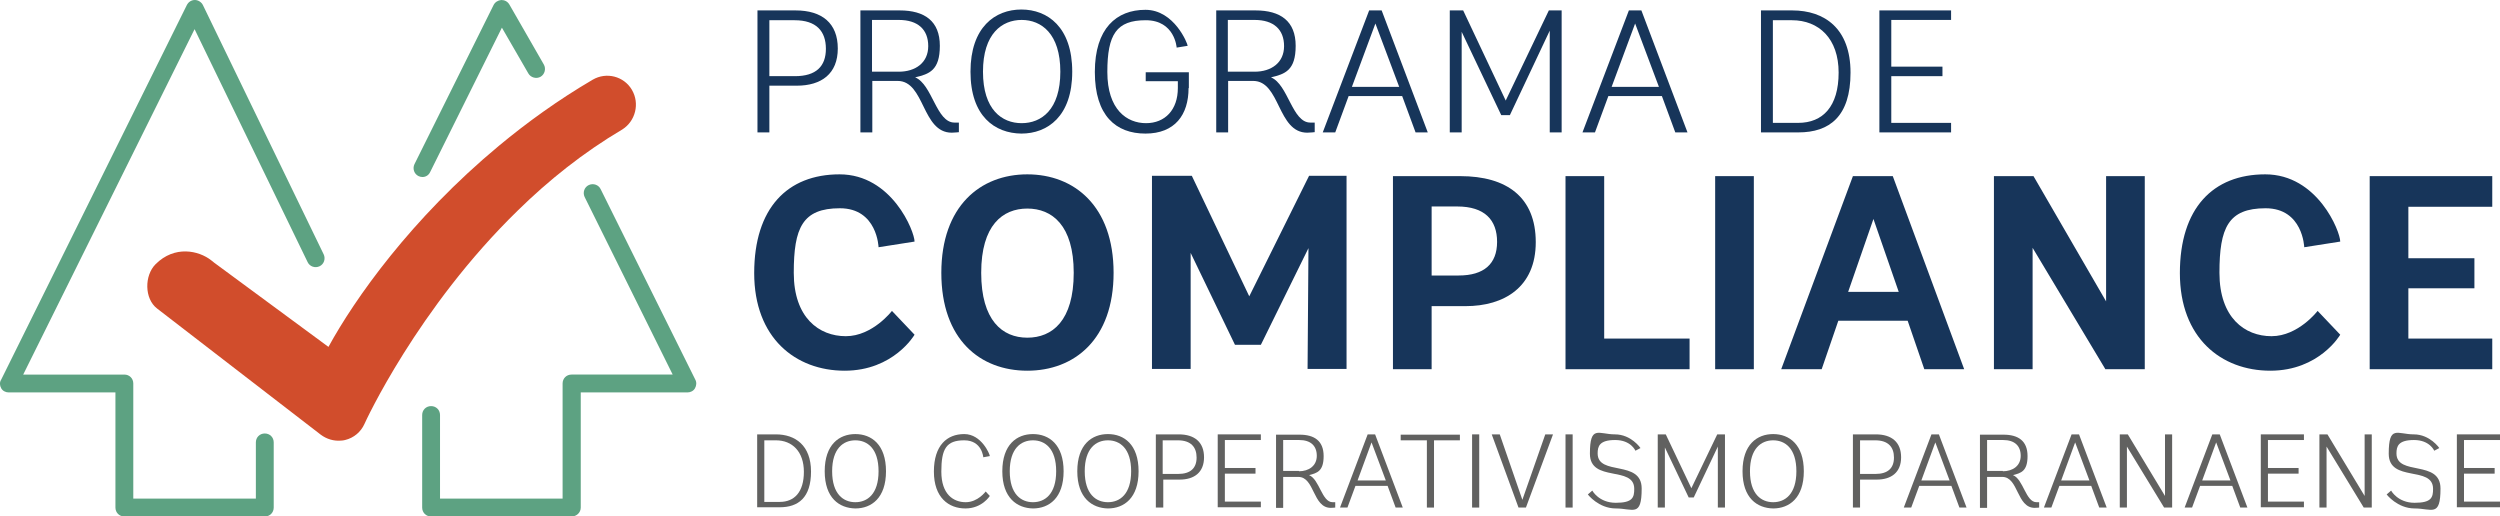 <?xml version="1.0" encoding="UTF-8"?>
<svg id="Layer_1" data-name="Layer 1" xmlns="http://www.w3.org/2000/svg" version="1.1" viewBox="0 0 840.3 173.6">
  <defs>
    <style>
      .cls-1 {
        fill: #616160;
      }

      .cls-1, .cls-2, .cls-3, .cls-4 {
        stroke-width: 0px;
      }

      .cls-2 {
        fill: #d14d2c;
      }

      .cls-3 {
        fill: #17355a;
      }

      .cls-4 {
        fill: #5da282;
      }
    </style>
  </defs>
  <g id="Camada_1" data-name="Camada 1">
    <g>
      <g>
        <path class="cls-3" d="M307.4,112.5s-7,12.1-23.5,12.1-30.4-11-30.4-32.8,11.1-33.2,28.7-33.2,25.2,19.2,25.2,22.6l-12.1,1.9s-.4-13.1-13-13.1-15.5,6.6-15.5,21.7,8.5,21.3,17.5,21.3,15.5-8.5,15.5-8.5l7.6,8Z"/>
        <path class="cls-3" d="M316.4,91.7c0-22.4,13.1-33.1,28.9-33.1s29,10.7,29,33.1-13.2,32.9-29,32.9-28.9-10.4-28.9-32.9ZM360.9,91.7c0-16-7.3-21.6-15.6-21.6s-15.5,5.6-15.5,21.6,7.1,21.8,15.5,21.8,15.6-5.7,15.6-21.8Z"/>
        <path class="cls-3" d="M439.5,124.1l.3-40.7-16,32.5h-8.7l-14.9-30.9v39h-13V59.1h13.4l19.3,40.5,20.1-40.5h12.6v64.9h-13.1Z"/>
        <path class="cls-3" d="M468.2,124.1V59.2h22.6c15.7,0,25.4,7.1,25.4,22.2s-10.6,21.5-23.6,21.5h-11.4v21.2h-13ZM490.3,92.6c8.5,0,12.9-3.9,12.9-11.3s-4.2-11.9-13.4-11.9h-8.6v23.2h9.1Z"/>
        <path class="cls-3" d="M526.2,124.1V59.2h13v54.6h28.7v10.3h-41.7Z"/>
        <path class="cls-3" d="M576.5,124.1V59.2h13v64.9h-13Z"/>
        <path class="cls-3" d="M646.8,124.1l-5.6-16.3h-23.3l-5.6,16.3h-13.6l24.1-64.9h13.4l24,64.9h-13.4ZM629.7,73.6l-8.5,24.5h17l-8.5-24.5Z"/>
        <path class="cls-3" d="M707.6,124l-24.4-40.7v40.8h-13V59.2h13.3l24.4,42.1v-42.1h13v64.9h-13.3Z"/>
        <path class="cls-3" d="M786.6,112.5s-7,12.1-23.5,12.1-30.4-11-30.4-32.8,11.1-33.2,28.7-33.2,25.2,19.2,25.2,22.6l-12.1,1.9s-.4-13.1-13-13.1-15.5,6.6-15.5,21.7,8.5,21.3,17.5,21.3,15.5-8.5,15.5-8.5l7.6,8Z"/>
        <path class="cls-3" d="M796.5,124.1V59.2h41.2v10.3h-28.2v17.3h22.2v10.1h-22.2v16.9h28.2v10.3h-41.2Z"/>
      </g>
      <g>
        <path class="cls-1" d="M254.5,170.6v-24.6h6.3c6.5,0,11.8,3.7,11.8,12.5s-4.3,12-10.5,12h-7.6ZM262.1,168.7c4.9,0,8.1-3.3,8.1-10.1s-3.9-10.6-9.4-10.6h-3.9v20.7h5.2Z"/>
        <path class="cls-1" d="M277.2,158.4c0-9,4.9-12.5,10.3-12.5s10.3,3.5,10.3,12.5-4.9,12.5-10.3,12.5c-5.4-.1-10.3-3.5-10.3-12.5ZM295.3,158.4c0-7.7-3.8-10.4-7.8-10.4s-7.8,2.7-7.8,10.4,3.8,10.4,7.8,10.4,7.8-2.7,7.8-10.4Z"/>
        <path class="cls-1" d="M332.7,166.7s-2.6,4.2-8.2,4.2-10.6-3.6-10.6-12.4,4.4-12.6,10.2-12.6,8.6,6.8,8.6,7.4l-2.2.4s-.4-5.7-6.4-5.7-7.7,2.8-7.7,10.5,4.1,10.3,8.2,10.3,6.7-3.6,6.7-3.6l1.4,1.5Z"/>
        <path class="cls-1" d="M336.9,158.4c0-9,4.9-12.5,10.3-12.5s10.3,3.5,10.3,12.5-4.9,12.5-10.3,12.5c-5.3-.1-10.3-3.5-10.3-12.5ZM355,158.4c0-7.7-3.8-10.4-7.8-10.4s-7.8,2.7-7.8,10.4,3.8,10.4,7.8,10.4,7.8-2.7,7.8-10.4Z"/>
        <path class="cls-1" d="M362.1,158.4c0-9,4.9-12.5,10.3-12.5s10.3,3.5,10.3,12.5-4.9,12.5-10.3,12.5c-5.3-.1-10.3-3.5-10.3-12.5ZM380.2,158.4c0-7.7-3.8-10.4-7.8-10.4s-7.8,2.7-7.8,10.4,3.8,10.4,7.8,10.4,7.8-2.7,7.8-10.4Z"/>
        <path class="cls-1" d="M388.5,170.6v-24.6h7.7c5.3,0,8.5,2.6,8.5,7.7s-3.3,7.5-8.2,7.5h-5.5v9.4h-2.5ZM396,159.3c4.2,0,6.2-2,6.2-5.5s-1.9-5.8-6.3-5.8h-5.1v11.3h5.2Z"/>
        <path class="cls-1" d="M409.3,170.6v-24.6h14.5v1.9h-12.1v9.4h10.3v1.9h-10.3v9.4h12.1v1.9h-14.5Z"/>
        <path class="cls-1" d="M448.8,170.6s-.9.1-1.5.1c-6.1,0-5.4-10.4-10.9-10.4h-5.1v10.4h-2.4v-24.6h7.9c5,0,8.1,2.1,8.1,7.2s-2.2,5.7-4.9,6.4c3.5,1.4,4.3,9.1,7.9,9.1h.9v1.8h0ZM436.6,158.4c3.3,0,6-1.8,6-5.2s-2.1-5.3-5.9-5.3h-5.4v10.4h5.3Z"/>
        <path class="cls-1" d="M469.1,170.6l-2.7-7.3h-10.8l-2.7,7.3h-2.5l9.3-24.6h2.5l9.3,24.6h-2.4ZM461,148.7l-4.7,12.8h9.5l-4.8-12.8Z"/>
        <path class="cls-1" d="M479.6,170.6v-22.6h-8.8v-1.9h19.9v1.9h-8.7v22.6h-2.4Z"/>
        <path class="cls-1" d="M494.8,170.6v-24.6h2.4v24.6h-2.4Z"/>
        <path class="cls-1" d="M510.4,170.6l-9-24.6h2.7l7.6,22,7.7-22h2.6l-9.1,24.6h-2.5Z"/>
        <path class="cls-1" d="M526.2,170.6v-24.6h2.4v24.6h-2.4Z"/>
        <path class="cls-1" d="M549.7,151.5s-1.5-3.6-6.8-3.6-5.9,2.1-5.9,4.5c0,7.7,14.8,2,14.8,11.8s-2.9,6.7-8.7,6.7-9.4-4.7-9.4-4.7l1.5-1.3s2.2,4.1,7.9,4.1,6.2-1.8,6.2-4.7c0-7.9-14.9-2-14.9-11.8s2.9-6.5,8.4-6.5,8.6,4.6,8.6,4.6l-1.7.9Z"/>
        <path class="cls-1" d="M577.4,170.6v-20.5l-8.1,17.1h-1.7l-8-16.8v20.2h-2.4v-24.6h2.7l8.6,18.1,8.7-18.1h2.6v24.6h-2.4Z"/>
        <path class="cls-1" d="M585.7,158.4c0-9,4.9-12.5,10.3-12.5s10.3,3.5,10.3,12.5-4.9,12.5-10.3,12.5c-5.4-.1-10.3-3.5-10.3-12.5ZM603.8,158.4c0-7.7-3.8-10.4-7.8-10.4s-7.8,2.7-7.8,10.4,3.8,10.4,7.8,10.4,7.8-2.7,7.8-10.4Z"/>
        <path class="cls-1" d="M622.8,170.6v-24.6h7.7c5.3,0,8.5,2.6,8.5,7.7s-3.3,7.5-8.2,7.5h-5.6v9.4h-2.4ZM630.4,159.3c4.2,0,6.2-2,6.2-5.5s-1.9-5.8-6.3-5.8h-5.1v11.3h5.2Z"/>
        <path class="cls-1" d="M658.6,170.6l-2.7-7.3h-10.8l-2.7,7.3h-2.5l9.3-24.6h2.5l9.3,24.6h-2.4ZM650.5,148.7l-4.7,12.8h9.5l-4.8-12.8Z"/>
        <path class="cls-1" d="M685.4,170.6s-.9.1-1.5.1c-6.1,0-5.4-10.4-10.9-10.4h-5.1v10.4h-2.4v-24.6h7.9c5,0,8.1,2.1,8.1,7.2s-2.2,5.7-4.9,6.4c3.5,1.4,4.3,9.1,7.9,9.1h.9v1.8ZM673.2,158.4c3.3,0,6-1.8,6-5.2s-2.1-5.3-5.9-5.3h-5.4v10.4h5.3Z"/>
        <path class="cls-1" d="M705.6,170.6l-2.7-7.3h-10.7l-2.7,7.3h-2.5l9.3-24.6h2.5l9.3,24.6h-2.5ZM697.5,148.7l-4.7,12.8h9.5l-4.8-12.8Z"/>
        <path class="cls-1" d="M727.4,170.6l-12.5-20.5v20.5h-2.4v-24.6h2.7l12.5,20.7v-20.7h2.4v24.6h-2.7Z"/>
        <path class="cls-1" d="M753,170.6l-2.7-7.3h-10.8l-2.7,7.3h-2.5l9.3-24.6h2.5l9.3,24.6h-2.4ZM744.9,148.7l-4.7,12.8h9.5l-4.8-12.8Z"/>
        <path class="cls-1" d="M759.9,170.6v-24.6h14.5v1.9h-12.1v9.4h10.3v1.9h-10.3v9.4h12.1v1.9h-14.5Z"/>
        <path class="cls-1" d="M794.5,170.6l-12.5-20.5v20.5h-2.4v-24.6h2.7l12.5,20.7v-20.7h2.4v24.6h-2.7Z"/>
        <path class="cls-1" d="M818.2,151.5s-1.5-3.6-6.8-3.6-5.9,2.1-5.9,4.5c0,7.7,14.8,2,14.8,11.8s-2.9,6.7-8.7,6.7-9.4-4.7-9.4-4.7l1.5-1.3s2.2,4.1,7.9,4.1,6.2-1.8,6.2-4.7c0-7.9-14.9-2-14.9-11.8s2.9-6.5,8.4-6.5,8.6,4.6,8.6,4.6l-1.7.9Z"/>
        <path class="cls-1" d="M825.8,170.6v-24.6h14.5v1.9h-12.1v9.4h10.3v1.9h-10.3v9.4h12.1v1.9h-14.5Z"/>
      </g>
      <g>
        <path class="cls-3" d="M254.6,44.5V3.5h12.8c8.9,0,14.2,4.3,14.2,12.8s-5.5,12.5-13.8,12.5h-9.2v15.7h-4ZM267.2,25.6c7.1,0,10.4-3.3,10.4-9.2s-3.2-9.6-10.5-9.6h-8.5v18.8h8.6Z"/>
        <path class="cls-3" d="M322.5,44.4s-1.5.2-2.6.2c-10.1,0-9-17.4-18.2-17.4h-8.5v17.3h-4V3.5h13.2c8.4,0,13.5,3.6,13.5,11.9s-3.6,9.5-8.3,10.6c5.8,2.4,7.1,15.2,13.2,15.2h1.5v3.2h.2ZM302.1,24.1c5.6,0,9.9-3,9.9-8.6s-3.5-8.8-9.9-8.8h-9v17.4h9Z"/>
        <path class="cls-3" d="M326.2,24.1c0-15,8.3-20.9,17.1-20.9s17.1,5.9,17.1,20.9-8.3,20.8-17.1,20.8c-8.9-.1-17.1-5.8-17.1-20.8ZM356.4,24.1c0-12.8-6.4-17.4-13-17.4s-13,4.6-13,17.4,6.4,17.3,13,17.3c6.6,0,13-4.5,13-17.3Z"/>
        <path class="cls-3" d="M399.5,29.6c0,9-4.6,15.3-14.5,15.3s-17-6-17-20.7,7.3-20.9,17-20.9,14.2,11.4,14.2,12.1l-3.7.6s-.6-9.2-10.4-9.2-12.9,4.7-12.9,17.4,6.6,17.2,13,17.2,10.7-4.5,10.7-11.8v-2.3h-10.8v-3h14.5v5.3h-.1Z"/>
        <path class="cls-3" d="M442,44.4s-1.5.2-2.6.2c-10.1,0-9-17.4-18.2-17.4h-8.4v17.3h-4V3.5h13.2c8.4,0,13.5,3.6,13.5,11.9s-3.6,9.5-8.3,10.6c5.8,2.4,7.1,15.2,13.2,15.2h1.5v3.2h0ZM421.7,24.1c5.6,0,9.9-3,9.9-8.6s-3.5-8.8-9.9-8.8h-9v17.4h9Z"/>
        <path class="cls-3" d="M475.8,44.5l-4.5-12.2h-18l-4.5,12.2h-4.2l15.6-41h4.2l15.5,41h-4.1ZM462.3,7.9l-7.9,21.3h15.9l-8-21.3Z"/>
        <path class="cls-3" d="M520.9,44.5V10.3c0,0-13.4,28.4-13.4,28.4h-2.9l-13.3-28v33.8h-4V3.5h4.5l14.3,30.3,14.5-30.3h4.3v41h-4Z"/>
        <path class="cls-3" d="M563.1,44.5l-4.5-12.2h-18l-4.5,12.2h-4.2l15.6-41h4.2l15.5,41h-4.1ZM549.6,7.9l-7.9,21.3h15.9l-8-21.3Z"/>
        <path class="cls-3" d="M591.9,44.5V3.5h10.5c10.9,0,19.6,6.1,19.6,20.9s-7.1,20.1-17.5,20.1h-12.6ZM604.4,41.3c8.3,0,13.6-5.5,13.6-16.9s-6.6-17.6-15.7-17.6h-6.4v34.5h8.5Z"/>
        <path class="cls-3" d="M631.7,44.5V3.5h24.1v3.2h-20.1v15.7h17.2v3.2h-17.2v15.7h20.1v3.2h-24.1Z"/>
      </g>
      <path class="cls-2" d="M212.4,30.2c-2.7-4.6-8.6-6.1-13.2-3.4-11.6,6.8-22.1,14.4-31.5,22.2-29.5,24.5-48.5,51.5-57.3,67.6l-38.4-28.3-1-.8c-4.2-3.3-12.3-5.1-18.7,1.3-3.8,3.8-3.8,11.6.5,14.9l29.7,22.9,25.3,19.5c2,1.5,4.4,2.2,6.8,2,.5,0,.9-.1,1.4-.2,2.9-.7,5.3-2.7,6.5-5.4.2-.5,17.8-38.9,51.6-71.8,10.2-10,21.9-19.4,35.1-27.2,4.4-2.8,5.9-8.7,3.2-13.3Z"/>
      <g>
        <path class="cls-4" d="M89,173.6h-47.2c-1.7,0-3-1.3-3-3v-38.7H2.9c-1,0-2-.5-2.5-1.4s-.6-2,0-2.9L62.8,1.7C63.3.7,64.3,0,65.5,0h0c1.1,0,2.2.7,2.7,1.7l40.6,83.8c.7,1.5.1,3.3-1.4,4s-3.3.1-4-1.4L65.4,9.8,7.8,125.9h34c1.7,0,3,1.3,3,3v38.7h41.2v-18.9c0-1.7,1.3-3,3-3s3,1.3,3,3v21.9c0,1.7-1.3,3-3,3Z"/>
        <path class="cls-4" d="M142,59.5c-.4,0-.9-.1-1.3-.3-1.5-.7-2.1-2.5-1.4-4L165.9,1.7c.5-1,1.5-1.6,2.6-1.7,1.1,0,2.1.5,2.7,1.5l11.6,20.2c.8,1.4.3,3.3-1.1,4.1-1.4.8-3.3.3-4.1-1.1l-8.9-15.4-24.1,48.5c-.5,1.1-1.5,1.7-2.6,1.7Z"/>
        <path class="cls-4" d="M192.1,173.6h-47.2c-1.7,0-3-1.3-3-3v-31.1c0-1.7,1.3-3,3-3s3,1.3,3,3v28.1h41.2v-38.7c0-1.7,1.3-3,3-3h34l-29.6-59.7c-.7-1.5-.1-3.3,1.4-4s3.3-.1,4,1.4l31.8,64c.5.9.4,2-.1,2.9s-1.5,1.4-2.5,1.4h-35.9v38.7c0,1.7-1.4,3-3.1,3Z"/>
      </g>
    </g>
  </g>
</svg>